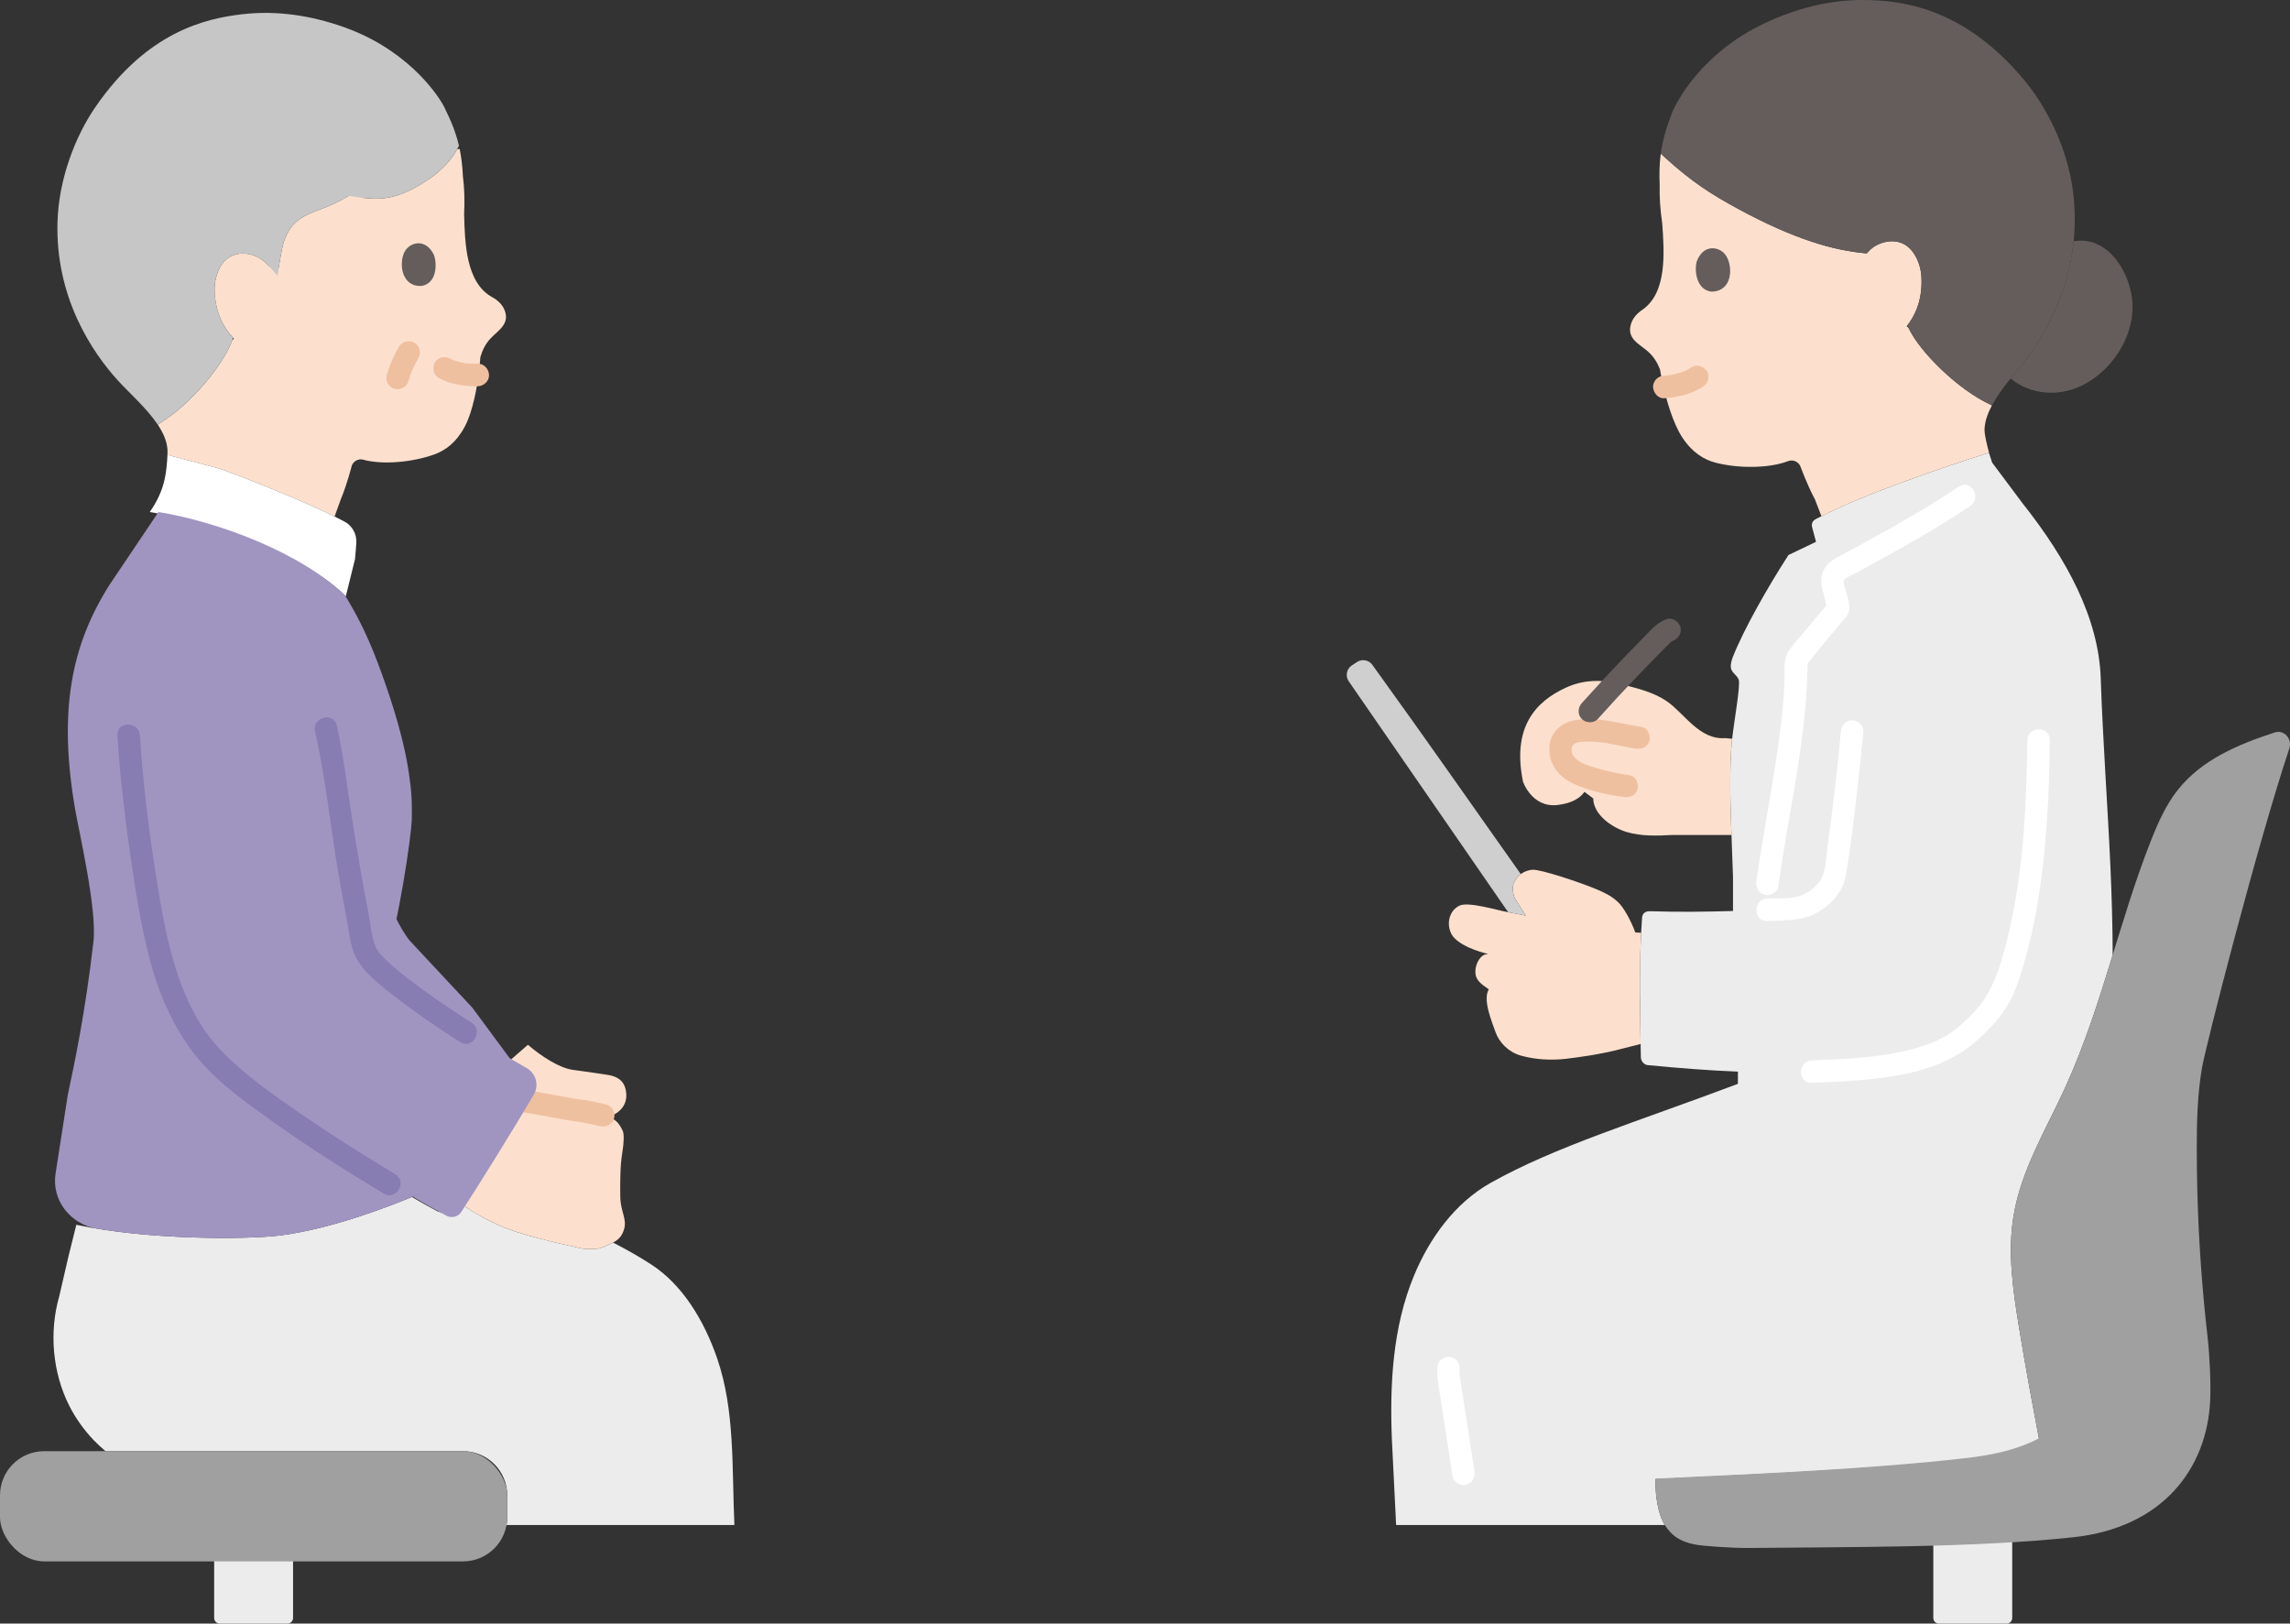 <?xml version="1.0" encoding="UTF-8"?><svg id="b" xmlns="http://www.w3.org/2000/svg" width="406.334" height="288.1" viewBox="0 0 406.334 288.1"><rect x="0" y="0" width="406.334" height="288.1" fill="#333333" stroke="none"/><defs><style>.d{fill:#fff;}.e{fill:#a095c1;}.f{fill:#a0a0a0;}.g{fill:#fce0cd;}.h{fill:#ececec;}.i{fill:#efc0a0;}.j{fill:#c6c6c6;}.k{fill:#645d5c;}.l{fill:#cfcfcf;}.m{fill:#877db2;}</style></defs><g id="c"><path class="h" d="M38,268.766v18.333c0,.552.448,1,1,1h12.001c.552,0,1-.448,1-1v-18.333"/><path class="g" d="M108.031,198.194c-.3-.11-.63-.2-1-.28-6.18-1.41-1.24-.15-9.63-1.78-1.62-.26-3.65-.62-5.47-.85.41-.68.78-1.32,1.12-1.9.96-1.65.38-3.76-1.29-4.69-.38-.21-.75-.43-1.14-.64l3.05-2.66c2.45,2.09,5.56,4.11,7.99,4.45,2.3.31,3.87.53,6.17.89,1.24.2,2.85.7,3.22,2.77.45,2.44-.98,3.94-3.02,4.69Z"/><path class="h" d="M130.311,270.604h-40.43c.08-.45.12-.91.12-1.38v-3.89c0-4.32-3.51-7.83-7.83-7.83H18.731c-.73-.6-1.43-1.25-2.1-1.95-1.73-1.81-3.2-3.86-4.33-6.09-2.98-5.88-3.61-13.08-1.8-19.4l1.62-7.01,1.42-5.72c12.54,2.7,30.19,2.64,36.19,1.89,9.41-1.19,20.22-5.51,23.34-6.82,1.74,1,3.26,1.85,4.46,2.49.92.5,2.07.21,2.64-.66.24-.36.52-.79.82-1.28,1.27.96,2.56,1.88,3.95,2.66,1.09.62,2.23,1.14,3.34,1.7,3.61,1.71,10.61,3.27,14.89,4.21.67.15,2.61.16,3.29-.04.68-.21,1.53-.6,2.03-.85.1-.05.19-.09.28-.15,2.38,1.22,4.64,2.5,6.78,3.89,5.49,3.55,9.37,9.87,11.71,16.69,3.17,9.24,2.59,19.32,3.05,29.54Z"/><path class="g" d="M62.441,82.564c-.05.13-.78,3.17-2.01,6.14l-1.06,2.95c-6.26-3.06-16.35-7.08-20.56-8.54l-9.1-2.39c.02-.48.01-.88-.01-1.13-.13-1.44-.79-2.86-1.71-4.25l.37-.25c5.14-3.05,11.24-10.18,12.84-14.72l.3-.29c-2.09-2.15-3.27-4.91-3.43-8.38-.09-2.11.69-4.67,2.37-5.9,1.14-.82,2.62-1.01,4.13-.62,1.36.35,2.29,1.08,3.14,2.03l1.74.3c.19-1.2.53-3.26.78-4.17.48-1.71,1.39-3.36,2.84-4.39,1.76-1.26,4.06-1.79,6.01-2.72,1.54-.74,3.49-1.74,4.75-2.9.28-.26.55-.51.8-.75l-.22,2.53c2.99.34,5.3.14,8.32-1.35,3.17-1.56,6.57-3.94,8.38-7.26l.45-.09c.29,1.45.49,3.03.58,4.91.01.03.01.06.01.09.25,2.02.32,4.2.2,6.53.13,5.12.3,12.22,4.97,14.78.93.51,1.74,1.23,2.16,2.19,1.11,2.56-1.09,3.69-2.45,5.15-.91.97-1.45,2.1-1.8,3.32-.09,1.66-.43,4.58-1.07,7.37-.42,1.83-.98,3.62-1.69,4.94-1.5,2.82-3.42,4.22-5.4,4.94-3.88,1.4-9.19,1.88-12.62.94-.82-.23-1.68.21-2.01.99Z"/><path class="d" d="M38.811,83.114c4.21,1.46,14.3,5.48,20.56,8.54.62.31,1.2.61,1.74.89,1.4.74,2.22,2.24,2.11,3.82-.05.75-.11,1.59-.23,2.85l-1.64,6.63c-.02-.03-.04-.07-.06-.1-7.9-7.72-24.12-13.15-34.72-14.89,1.24-1.74,2.25-3.85,2.66-5.9.28-1.23.44-3,.48-4.23l9.1,2.39Z"/><path class="j" d="M62.307,5.295c-.436-.173-.882-.341-1.338-.502-5.556-1.964-11.729-3.02-18.109-2.254-6.38.766-16.736,3.048-25.963,16.501-3.586,5.229-6.453,12.763-6.692,20.231-.433,13.513,6.176,23.258,10.725,28.259,1.99,2.187,5.097,4.896,7.035,7.787,5.22-2.903,11.592-10.282,13.233-14.938,0,0,.057-.163.152-.441-1.995-2.126-3.119-4.843-3.275-8.232-.097-2.112.684-4.676,2.371-5.897,1.133-.82,2.611-1.01,4.129-.624,1.356.345,2.286,1.077,3.137,2.025,0,0,.765.852,1.53,1.704l.146-.952c.159-1.039.554-3.579.844-4.62.478-1.713,1.392-3.361,2.841-4.392,1.763-1.254,4.055-1.783,6.007-2.715.868-.415,1.867-.916,2.798-1.482,4.342.718,7.043.889,10.855-.992,3.363-1.659,6.994-4.235,8.702-7.9-.551-2.378-1.405-4.417-2.595-6.834-.871-1.768-5.816-9.48-16.53-13.732Z"/><path class="g" d="M110.398,204.667c.007-.042.013-.083.02-.124.3-1.797.33-3.317.082-3.867-.793-1.755-1.68-2.359-3.468-2.766-6.184-1.404-1.243-.148-9.629-1.782-2.413-.381-5.755-.984-7.954-1.079h-1.618c-3.436,4.895-6.78,9.858-10.032,14.88-.075.116-.155.228-.238.336.928.732,1.542,1.216,1.542,1.216,1.874,1.478,3.757,2.962,5.837,4.133,1.09.614,2.227,1.138,3.346,1.695,3.608,1.714,10.602,3.274,14.882,4.216.677.149,2.61.161,3.289-.047.683-.209,1.531-.599,2.036-.846.986-.481,1.833-1.054,2.252-2.544.517-1.838-.643-3.12-.681-5.705-.037-2.538-.03-5.437.334-7.718Z"/><path class="i" d="M89.449,197.05c4.08.204,8.068,1.248,12.094,1.857.457.069.916.13,1.376.185.096.011.193.024.289.033.296.027-.667-.114-.157-.019,1.156.214,2.303.474,3.45.734,1.053.239,2.165-.322,2.46-1.397.277-1.007-.339-2.22-1.397-2.46-1.154-.262-2.309-.551-3.478-.739-.37-.06-.743-.103-1.116-.146-.056-.006-.314.001-.349-.042.084.106.586.087.223.029-.114-.018-.229-.034-.344-.052-4.34-.672-8.65-1.763-13.052-1.984-1.08-.054-2,.958-2,2,0,1.128.917,1.946,2,2h0Z"/><path class="e" d="M64.542,111.739c1.277,2.67,2.238,5.155,3.189,7.778,1.801,4.973,4.239,12.427,4.982,18.923.365,2.36.398,4.511.358,6.817-.057,3.26-2.523,19.183-4.398,24.23,0,0-.379,1.02-1.027,2.759,5.034,4.451,17.026,12.348,25.796,17.271,1.666.935,2.245,3.044,1.284,4.695-3.431,5.896-10.423,17.111-12.877,20.845-.573.871-1.717,1.16-2.64.664-1.509-.81-3.567-1.964-5.975-3.365,4.234-1.956-10.895,5.277-23.499,6.866-5.43.68-20.364.798-32.448-1.18-4.775-.782-8.168-5.03-7.425-9.811l2.177-14.004c1.142-5.335,3.1-14.552,4.545-27.159.654-5.708-2.582-19.578-3.249-23.448-2.993-17.375-.744-29.07,6.116-39.874l3.374-5.019s2.633-3.917,5.293-7.873c10.603,1.733,25.273,7.173,33.168,14.886,1.31,2.165,2.361,4.127,3.256,5.998Z"/><path class="e" d="M92.501,190.56l-8.686-11.747c-3.663-3.92-7.325-7.84-10.988-11.76-.731-.782-2.169-3.133-2.743-4.576,0,0-12.306,2.806-12.25,2.361s10.056,21.722,10.111,21.278,18.5,6.444,18.5,6.444l6.056-2Z"/><path class="m" d="M20.826,130.482c.451,7.092,1.276,14.161,2.286,21.194.878,6.114,1.845,12.266,3.383,18.255,1.678,6.532,4.426,12.907,8.806,18.096,3.7,4.383,8.658,7.838,13.296,11.14,6.311,4.494,12.862,8.656,19.51,12.633,2.214,1.325,4.228-2.132,2.019-3.454-5.723-3.423-11.364-6.991-16.856-10.775-4.824-3.324-9.747-6.769-13.858-10.972-8.23-8.414-10.253-21.645-12.013-33.101-1.172-7.628-2.082-15.312-2.572-23.016-.162-2.556-4.164-2.575-4,0h0Z"/><path class="k" d="M76.989,45.218c.575,1.477.591,4.985-2.107,5.51-3.602.28-4.162-3.915-3.123-5.998.851-1.705,3.709-2.624,5.23.487Z"/><path class="i" d="M84.772,64.539c-.852.01-1.702-.027-2.547-.141l.532.071c-.909-.129-1.799-.347-2.647-.703l.478.202c-.243-.105-.481-.221-.714-.347-.919-.498-2.221-.258-2.736.718-.493.933-.265,2.204.718,2.736,2.116,1.147,4.536,1.492,6.917,1.463,1.046-.012,2.049-.911,2-2-.048-1.073-.879-2.013-2-2h0Z"/><path class="i" d="M70.786,61.519c-.926,1.576-1.658,3.284-2.169,5.038-.144.494-.057,1.1.202,1.541.243.415.718.811,1.195.919,1.07.244,2.147-.322,2.46-1.397.217-.744.475-1.475.775-2.189l-.202.478c.346-.816.744-1.607,1.193-2.371.263-.447.339-1.042.202-1.541-.128-.464-.486-.967-.919-1.195-.961-.507-2.17-.246-2.736.718h0Z"/><rect class="f" x="0" y="257.505" width="90.001" height="19.556" rx="7.833" ry="7.833"/><path class="m" d="M83.691,181.484c-3.882-2.495-7.727-5.079-11.376-7.908-1.353-1.048-2.693-2.133-3.922-3.326-.372-.361-.742-.732-1.069-1.135.262.323-.07-.098-.099-.142-.116-.173-.229-.347-.333-.528-.186-.324-.323-.641-.444-.993-.579-1.684-.701-3.543-1.039-5.284-.476-2.455-.94-4.911-1.364-7.376-.814-4.73-1.596-9.474-2.271-14.226-.565-3.977-1.133-7.913-2.018-11.837-.566-2.51-4.423-1.448-3.857,1.063,1.881,8.344,2.733,16.919,4.167,25.348.433,2.545.893,5.084,1.392,7.617.366,1.858.53,3.809,1.089,5.621.97,3.141,3.457,5.236,5.93,7.226,4.198,3.378,8.666,6.421,13.196,9.332,2.172,1.396,4.18-2.065,2.019-3.454h0Z"/><path class="h" d="M357.045,268.451c0,4.222,0,13.722,0,18.655,0,.552-.448.993-1,.993h-12.001c-.552,0-1-.441-1-.993,0-4.933,0-14.433,0-18.655"/><path class="k" d="M375.702,46.343c-1.804-2.439-4.452-4.073-7.755-3.545-.938,9.227-5.024,16.369-8.164,20.58-.848,1.137-1.937,2.417-3.026,3.779,3.497,2.889,8.34,3.237,12.337,1.404,5.401-2.477,9.49-8.499,9.296-14.496-.083-2.552-1.028-5.478-2.688-7.723Z"/><path class="h" d="M316.982,99.052c.126-.196.249-.385.369-.568l4.88-2.34c-.23-.92-.33-1.25-.68-2.56-.09-.31-.08-.66.07-.95.16-.3.47-.47.77-.63,8.22-4.3,21.69-8.82,30.52-11.68.21.64.4,1.27.57,1.76l5.41,7.24c7.93,10,13.5,20.42,13.86,31.04.38,11.17,1.21,22.24,1.72,33.44.23,5.2.39,10.42.4,15.69-2.47,8-4.98,15.98-8.46,23.57-3.4,7.41-7.76,14.55-9.11,22.6-1.1,6.49-.14,13.15.92,19.66.57,3.48,1.17,6.97,1.8,10.45.49,2.71,1.17,6.37,1.82,9.78-3.3,1.68-7.4,2.73-12.66,3.28-7.69.9-16.39,1.56-25.53,2.11-9.701.59-19.892,1.05-29.882,1.52-.079,2.128.191,4.586.924,6.68.18.514.421,1.003.709,1.46-15.892,0-31.785,0-47.677,0l-.753-15.2c-.39-9.74.14-19.9,3.91-29.01,2.78-6.72,7.31-12.97,13.65-16.52,11.44-6.42,25.75-10.74,43.84-17.55v-2.17c-5.16-.2-10.37-.61-16.05-1.16-.48-.04-1.16-.62-1.17-1.37-.01-.55-.02-1.09-.03-1.63-.12-7.06-.27-13.5.08-20.48.05-.86.1-1.74.16-2.62.06-.95.73-1.22,1.43-1.2,5.14.16,9.84.1,14.71-.04v-6.08c-.07-2.36-.18-4.87-.27-7.41-.22-5.83-.37-11.8.05-16.46.02-.19.04-.39.07-.61.37-3.31,1.5-9.52,1.16-10.48-.31-.87-1.31-1.24-1.4-2.21-.05-.47.14-1.25.3-1.67,1.995-5.168,6.628-13.114,9.571-17.682Z"/><path class="g" d="M352.131,76.404c.01.7.38,2.39.8,3.91l-.02.01c-8.55,2.77-21.45,7.1-29.72,11.28l-1.15-2.99c-1.53-2.87-2.56-5.86-2.63-5.98-.41-.77-1.32-1.12-2.13-.81-3.36,1.29-8.76,1.33-12.81.29-2.07-.52-4.14-1.75-5.94-4.45-.84-1.26-1.58-3-2.19-4.81-.91-2.75-1.54-5.65-1.8-7.33-.47-1.19-1.13-2.28-2.14-3.16-1.52-1.34-3.85-2.27-2.98-4.95.33-1.02,1.08-1.82,1.97-2.43,4.45-3.03,3.92-10.21,3.55-15.39-.36-2.41-.5-4.66-.45-6.78-.08-1.86-.04-3.44.12-4.9.02-.22.05-.44.08-.65l.82.76c4.84,4.39,8.39,6.59,12.86,9.02,10.05,5.45,17.03,7.42,22.86,7.92.66-.78,1.43-1.4,2.51-1.79,1.49-.54,3-.49,4.23.22,1.82,1.07,2.86,3.58,2.97,5.72.18,3.51-.73,6.41-2.63,8.78l.33.27c2.06,4.42,8.91,11.01,14.4,13.57l.4.22c-.8,1.49-1.32,3-1.31,4.45Z"/><path class="g" d="M306.161,130.974l1.19.12c-.03.22-.05.42-.07.61-.42,4.66-.27,10.63-.05,16.46h-10.47c-2.73.14-5.52.25-8.14-.53-2.52-.76-5.86-2.99-5.92-5.95,0,0-.72-.55-1.56-1.17-.69.99-2.06,2.02-4.78,2.33-4.54.52-6.12-4.13-6.12-4.13-1.96-9.58,2.12-14.21,7.71-16.74,2.97-1.35,6.23-1.43,9.33-.65,2.98.74,6.03,1.43,8.5,3.13,3.09,2.12,5.76,6.89,10.38,6.52Z"/><path class="k" d="M355.034,9.799C345.805,1.127,336.953.134,331.271.009c-6.509-.144-12.628,1.529-18.037,4.056-11.334,5.296-15.882,14.166-16.615,16.111-.954,2.533-1.61,4.657-1.935,7.083,5.265,4.905,8.967,7.223,13.689,9.784,10.056,5.453,17.038,7.432,22.864,7.919.655-.778,1.428-1.396,2.507-1.786,1.492-.539,3.001-.493,4.224.222,1.821,1.065,2.861,3.573,2.971,5.712.176,3.433-.689,6.282-2.492,8.623.125.277.196.43.196.43,2.061,4.42,8.91,11.006,14.397,13.571l.442.15c1.668-3.093,4.517-6.115,6.301-8.506,4.094-5.49,9.798-15.967,8.031-29.549-.977-7.506-4.609-14.82-8.74-19.739-1.349-1.607-2.699-3.03-4.041-4.291Z"/><path class="d" d="M347.578,86.351c-5.373,3.589-10.953,6.761-16.617,9.859-1.273.697-2.548,1.391-3.825,2.081-1.242.671-2.571,1.274-3.349,2.518-1.477,2.361.141,4.819.38,7.243l.586-1.414c-1.396,1.589-2.747,3.216-4.085,4.855-1.12,1.373-2.5,2.743-3.427,4.255-.879,1.432-.536,3.783-.608,5.377-.355,7.885-1.791,15.717-3.092,23.488-.651,3.888-1.333,7.773-1.874,11.678-.148,1.069.259,2.148,1.397,2.46.935.257,2.311-.32,2.46-1.397,1.628-11.753,4.393-23.413,5.061-35.285.056-.987.089-1.974.118-2.961.009-.307.016-.614.03-.921.007-.146.017-.293.023-.439.015-.356.211-.426-.011-.026.207-.375-.109-.096-.067.067l-.079.111c.142-.176.284-.352.426-.528.23-.284.459-.569.689-.854.951-1.177,1.903-2.354,2.867-3.52.983-1.19,2.02-2.338,2.999-3.532,1.066-1.3.353-3.171-.055-4.63-.162-.579-.608-1.593-.234-2.042.3-.36.961-.563,1.374-.785.788-.425,1.575-.852,2.362-1.28,6.321-3.44,12.578-6.923,18.568-10.924,2.13-1.423.13-4.889-2.019-3.454h0Z"/><path class="f" d="M389.9,211.716c.232,8.546.838,17.082,1.814,25.575.351,3.057.598,8.083.46,11.158-.54,12.11-8.395,22.641-24.345,24.335-17.772,1.9-39.932,1.696-57.64,1.9-3.335,0-8.072-.372-9.184-.576-1.721-.316-3.326-.866-4.568-2.171-.752-.791-1.377-1.739-1.745-2.793-.743-2.123-1.01-4.62-.921-6.769,19.266-.885,39.042-1.804,54.716-3.606,5.578-.593,9.871-1.721,13.301-3.541-.645-3.312-1.299-6.829-1.767-9.451-.635-3.485-1.235-6.97-1.801-10.455-1.061-6.508-2.018-13.163-.922-19.662,1.349-8.042,5.707-15.188,9.109-22.592,6.473-14.115,9.57-29.544,15.287-43.983,1.244-3.143,2.636-6.277,4.733-8.92,4.212-5.338,10.674-8.07,17.21-10.2,1.636-.533,3.143,1.137,2.574,2.852-5.75,17.306-14.866,52.903-15.524,56.833-.783,4.679-.898,9.443-.896,14.188,0,2.627.037,5.253.109,7.879Z"/><path class="i" d="M291.288,128.983c-3.941-.577-7.859-1.91-11.881-1.177-2.191.4-4.039,1.867-4.42,4.136-.532,3.171,1.342,5.797,4.162,7.105,2.764,1.281,5.959,1.97,8.964,2.378,1.069.145,2.147-.257,2.46-1.397.256-.932-.32-2.314-1.397-2.46-2.407-.327-4.826-.895-7.132-1.657-.213-.07-.425-.143-.635-.222-.11-.041-.221-.081-.328-.128.234.102-.08-.045-.103-.057-.293-.156-.585-.303-.865-.483-.105-.068-.207-.139-.309-.211.318.227-.116-.109-.148-.139-.083-.077-.165-.157-.243-.24-.002-.002-.345-.418-.163-.176.179.238-.113-.188-.117-.194-.052-.087-.094-.193-.151-.276.19.274.064.196.021.049-.029-.099-.064-.196-.09-.296-.006-.025-.089-.519-.049-.194.037.301.002-.227.003-.291.002-.138.01-.275.026-.412-.012.099-.09.377.015.023.03-.099.257-.672.09-.355-.212.401.14-.23.16-.222.176.066-.357.352-.116.163.012-.009.211-.227.224-.217.071.056-.461.273-.11.09.063-.033.121-.078.183-.113.079-.046.164-.083.243-.128.241-.138-.136.025-.166.067.147-.212.94-.258,1.178-.308.135-.028.343.002-.143.017.088-.003.178-.021.267-.027.23-.015.46-.033.69-.04.436-.013.872-.003,1.307.02.452.024.904.065,1.354.115.126.014.252.034.379.045.319.028-.499-.075-.002,0,.25.038.5.074.75.115,1.683.273,3.339.706,5.025.953,1.067.156,2.149-.265,2.46-1.397.259-.941-.321-2.303-1.397-2.46h0Z"/><path class="k" d="M283.505,127.586c2.25-2.512,4.538-4.991,6.866-7.431,1.148-1.204,2.305-2.398,3.472-3.583.583-.593,1.169-1.183,1.757-1.771.265-.265.542-.521.801-.792.029-.031.248-.227.092-.105.033-.026.508-.264.278-.184,1.02-.355,1.697-1.369,1.397-2.46-.272-.99-1.436-1.754-2.46-1.397-1.664.58-2.804,1.971-4.011,3.19-1.268,1.28-2.525,2.571-3.771,3.873-2.46,2.57-4.875,5.182-7.249,7.832-.72.804-.793,2.035,0,2.828.733.733,2.105.808,2.828,0h0Z"/><path class="g" d="M291.052,169.477c.035-1.306.085-2.624.153-3.962l-1.041-.057c-.682-1.873-1.988-4.416-3.117-5.435-1.196-1.079-2.244-1.597-3.977-2.316-2.822-1.169-9.68-3.461-11.133-3.372-.866.053-1.716.415-2.361.994-.585.525-1.216,1.537-1.155,2.356.066.898.201,1.586.679,2.21,0,0,.766,1.2,1.648,2.582-1.13-.236-2.208-.462-3.115-.605-1.745-.276-7.12-1.976-8.726-1.146-1.878.97-2.248,3.353-1.366,5.013,1.043,1.965,5.035,3.239,6.524,3.522-.29.054-.47.088-.47.088-.82.155-1.781,1.455-1.811,3.055-.027,1.423.909,2.139,2.389,3.152-1.106,1.783.463,5.545,1.209,7.636.618,1.733,2.255,3.488,4.442,4.108,2.555.725,5.407.891,8.069.572,1.915-.23,6.14-.743,10.346-1.894l2.869-.724c-.096-5.428-.195-10.508-.054-15.779Z"/><path class="l" d="M267.639,161.875c.905.144,1.981.368,3.108.604-.882-1.382-1.648-2.582-1.648-2.582-.479-.624-.613-1.312-.679-2.21-.06-.819.57-1.831,1.155-2.356.087-.078.187-.142.281-.212-8.301-11.706-15.895-22.666-26.345-37.14-.629-.872-1.837-1.095-2.734-.503l-.912.601c-.94.619-1.187,1.89-.547,2.816l27.87,40.373.452.609Z"/><path class="d" d="M321.495,192.15c5.562-.227,11.271-.478,16.735-1.62,5.016-1.048,9.51-3.002,13.261-6.531,1.716-1.615,3.332-3.333,4.568-5.352,1.495-2.442,2.36-5.239,3.156-7.972,1.729-5.937,2.729-12.071,3.395-18.211.761-7.009,1.028-14.062,1.116-21.108.032-2.575-3.968-2.576-4,0-.146,11.695-.691,23.55-3.486,34.953-1.208,4.928-2.563,9.824-6.204,13.529-1.529,1.556-3.098,3.056-5.018,4.12-1.994,1.105-4.168,1.829-6.374,2.378-5.56,1.382-11.451,1.583-17.15,1.815-2.565.105-2.578,4.105,0,4h0Z"/><path class="d" d="M326.643,129.824c-.621,6.791-1.421,13.575-2.36,20.329-.259,1.863-.233,4.53-1.32,6.146-.798,1.187-2.141,2.134-3.465,2.644-1.663.641-3.933.41-5.902.487-2.566.1-2.578,4.1,0,4,3.42-.133,6.642.04,9.594-1.942,2.196-1.475,3.844-3.483,4.319-6.122.926-5.14,1.471-10.369,2.075-15.555.387-3.325.754-6.653,1.059-9.987.099-1.077-.99-2-2-2-1.164,0-1.901.92-2,2h0Z"/><path class="k" d="M301.062,46.402c-.434,1.546-.105,5.084,2.667,5.349,3.66-.072,3.811-4.358,2.558-6.355-1.026-1.635-3.999-2.281-5.225,1.006Z"/><path class="i" d="M295.315,70.667c2.382-.204,4.835-.693,6.849-2.055.434-.294.777-.678.919-1.195.132-.479.072-1.116-.202-1.541-.556-.862-1.809-1.344-2.736-.718-.472.319-.972.586-1.495.81l.478-.202c-1.065.445-2.19.705-3.331.862l.532-.071c-.337.045-.675.081-1.014.11-.539.046-1.02.192-1.414.586-.347.347-.608.916-.586,1.414.045,1.007.884,2.096,2,2h0Z"/><path class="d" d="M255.117,242.253c-.257,1.713.096,3.345.359,5.04.257,1.659.514,3.318.772,4.977.505,3.256,1.01,6.513,1.514,9.769l3.857-1.063c-.054-.277-.107-.553-.161-.83-.206-1.061-1.477-1.667-2.46-1.397-1.109.305-1.603,1.396-1.397,2.46.054.277.107.553.161.83.206,1.061,1.477,1.667,2.46,1.397,1.14-.313,1.563-1.389,1.397-2.46-.467-3.011-.933-6.021-1.4-9.032-.229-1.475-.457-2.949-.686-4.424-.114-.737-.229-1.475-.343-2.212-.094-.608-.309-1.372-.216-1.992.16-1.067-.267-2.15-1.397-2.46-.944-.259-2.299.322-2.46,1.397h0Z"/></g></svg>